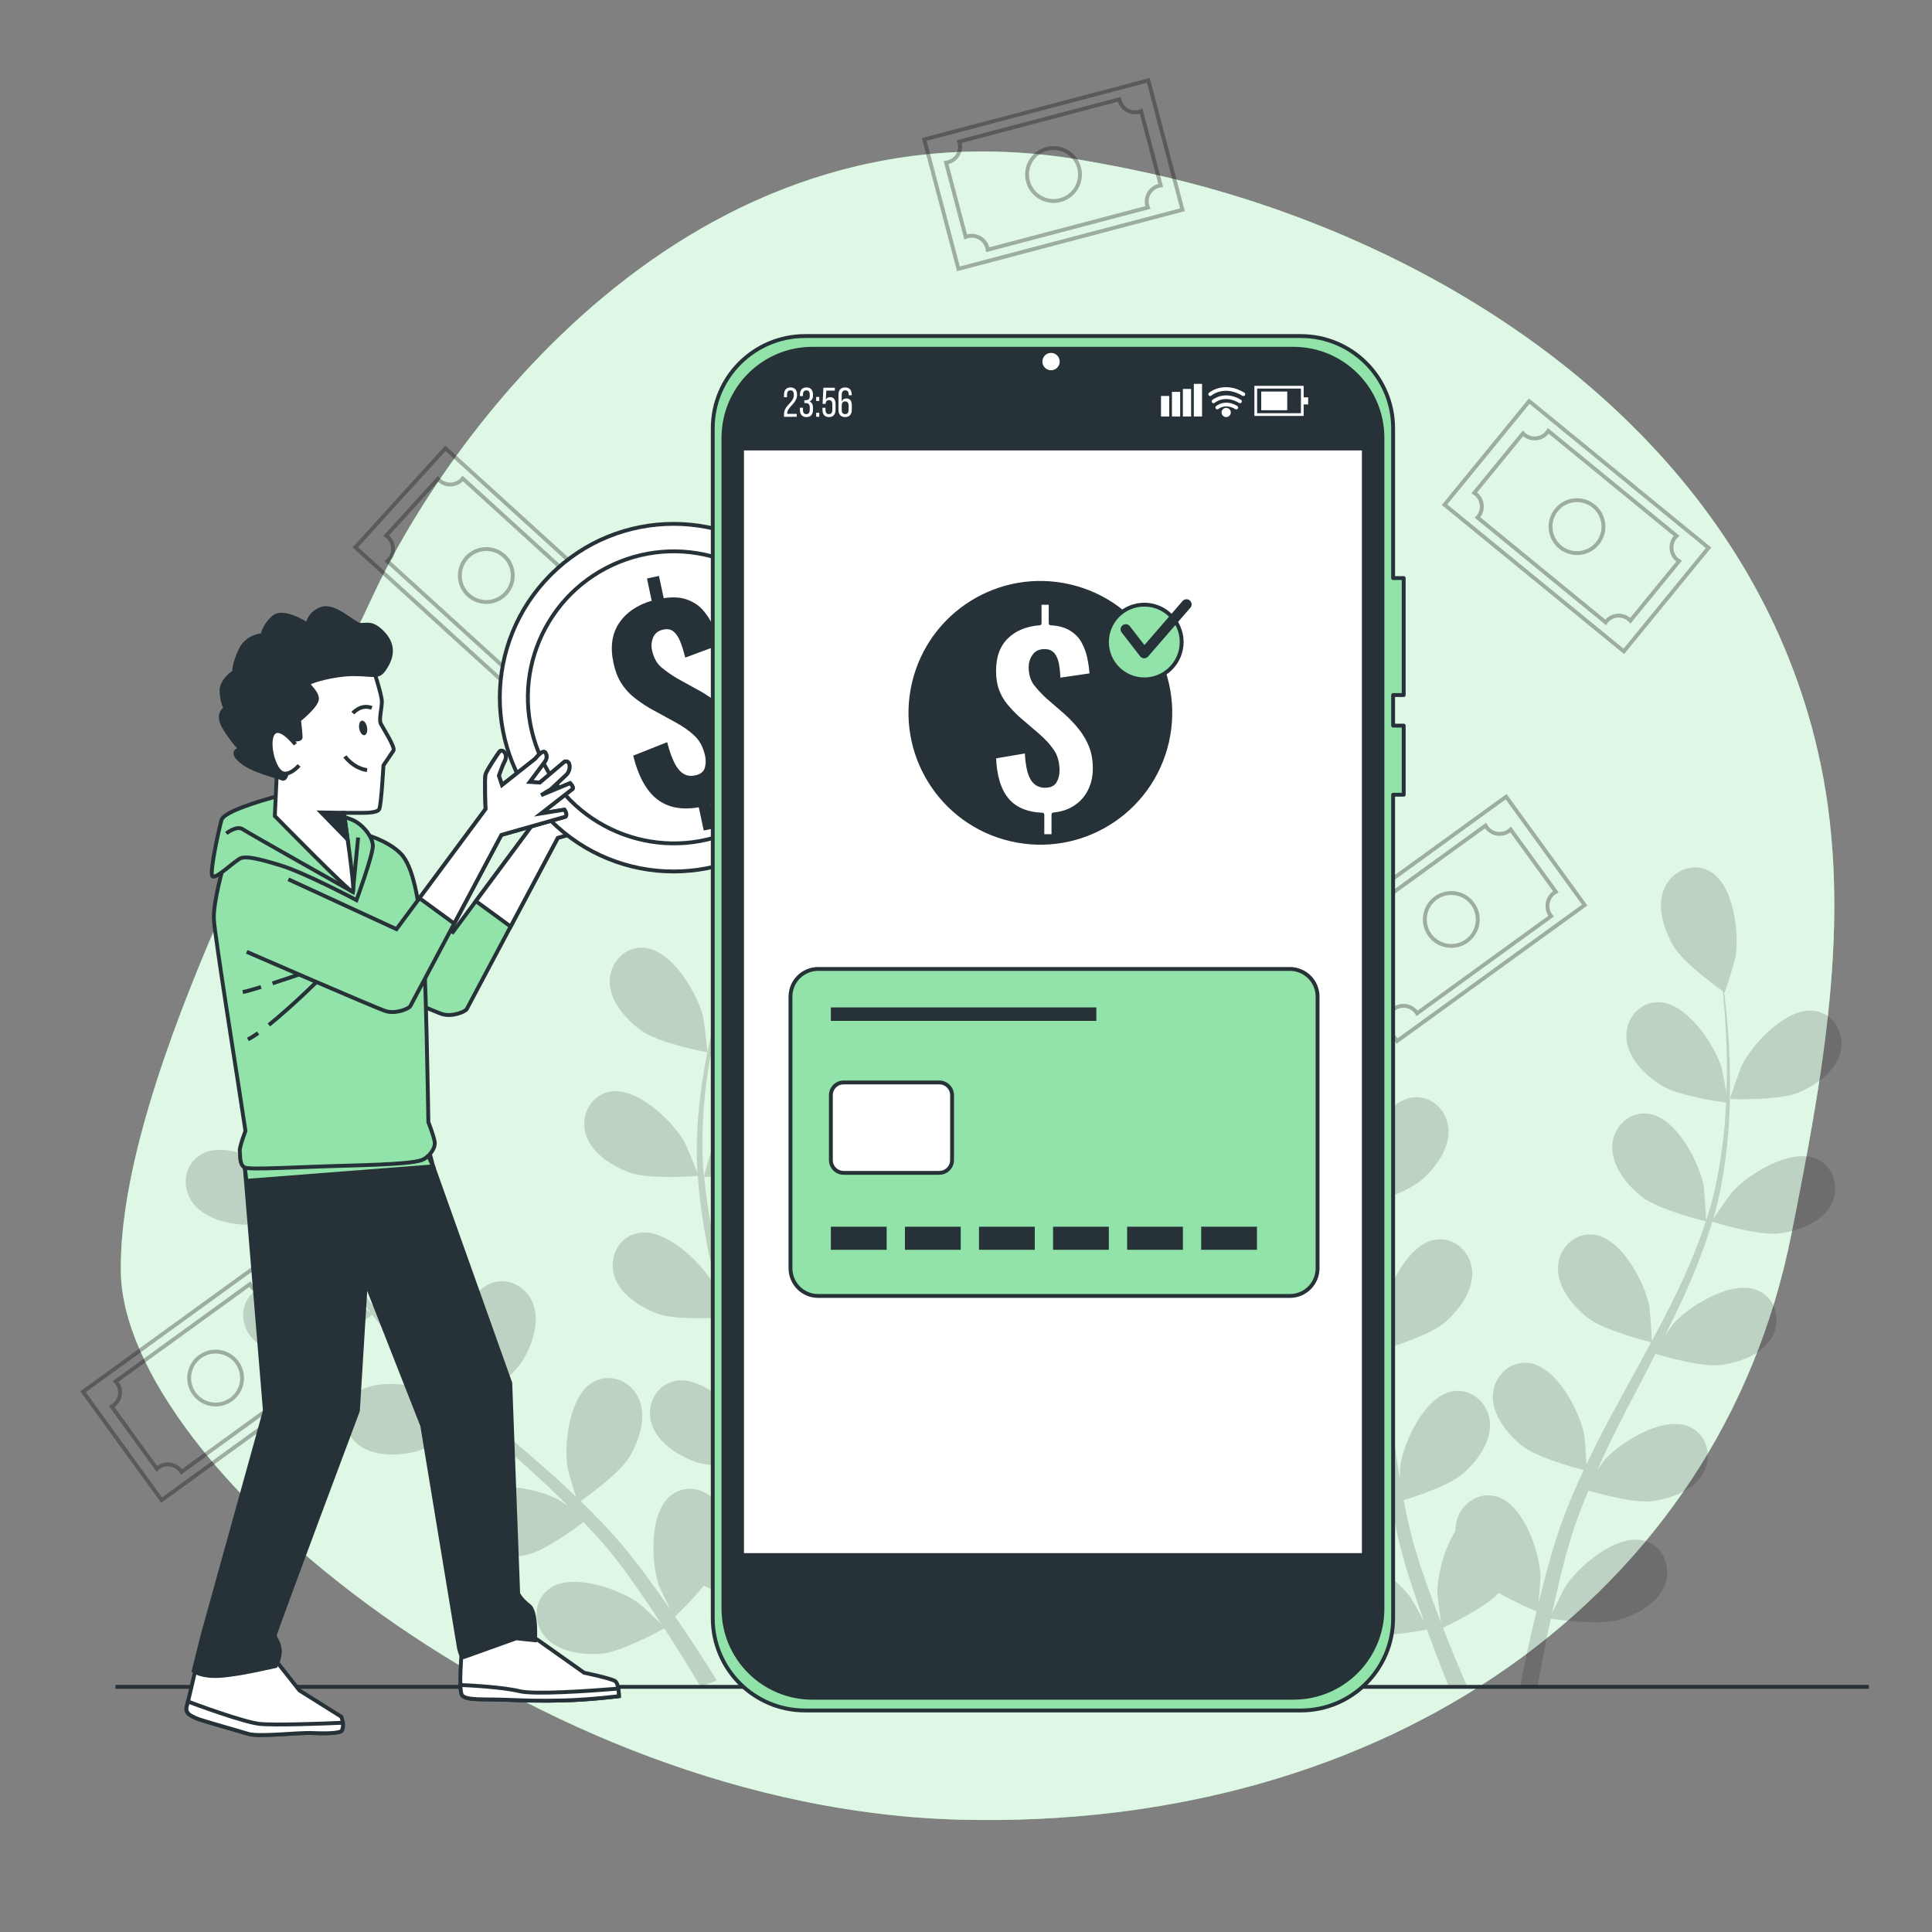 <svg xmlns="http://www.w3.org/2000/svg" xmlns:xlink="http://www.w3.org/1999/xlink" x="0px" y="0px" viewBox="0 0 500 500" style="enable-background:new 0 0 500 500;" xml:space="preserve"><rect x="0" y="0" width="500" height="500" fill="#808080" stroke="none"/><g id="Background_Simple">	<g>		<path style="fill:#92E3A9;" d="M424.816,112.593c-33.148-33.987-78.915-56.691-125.076-67.238   c-6.672-1.524-13.389-2.851-20.138-3.991C177.225,24.071,114.626,115.004,96.466,154.276   c-18.16,39.272-65.89,124.356-65.198,174.853c0.692,50.497,107.22,139.04,217.206,141.806   c109.986,2.767,196.453-57.414,215.131-151.49c7.876-39.669,15.973-81.678,7.524-121.94   C464.129,164.147,447.402,135.751,424.816,112.593z"></path>		<path style="opacity:0.7;fill:#FFFFFF;" d="M424.816,112.593c-33.148-33.987-78.915-56.691-125.076-67.238   c-6.672-1.524-13.389-2.851-20.138-3.991C177.225,24.071,114.626,115.004,96.466,154.276   c-18.16,39.272-65.89,124.356-65.198,174.853c0.692,50.497,107.22,139.04,217.206,141.806   c109.986,2.767,196.453-57.414,215.131-151.49c7.876-39.669,15.973-81.678,7.524-121.94   C464.129,164.147,447.402,135.751,424.816,112.593z"></path>	</g></g><g id="Floor">	<line style="fill:none;stroke:#263238;stroke-miterlimit:10;" x1="29.884" y1="436.557" x2="483.665" y2="436.557"></line></g><g id="Plants">	<g style="opacity:0.15;">		<path d="M63.533,316.956c5.624,0.184,17.235-4.745,17.245-4.749c0.12-0.051-5.573-6.667-5.98-7.043   c-4.712-4.355-16.378-9.997-22.638-6.469c-4.509,2.542-5.26,8.367-2.398,12.425C52.686,315.265,58.743,316.797,63.533,316.956z"></path>		<path d="M81.091,349.285c5.258-1.255,14.507-8.45,15.241-9.026c3.982,5.196,8.489,10.205,13.33,15.023   c2.764,2.758,5.635,5.449,8.546,8.111c-1.51-1.017-2.868-1.915-3.071-2.022c-5.696-2.955-18.438-5.316-23.541-0.26   c-3.68,3.642-2.865,9.457,0.968,12.616c3.912,3.226,10.162,3.105,14.822,1.992c4.73-1.128,12.739-7.105,14.837-8.716   c1.128,1.01,2.242,2.031,3.374,3.035c5.429,4.824,10.867,9.614,16.057,14.476c1.83,1.712,3.569,3.466,5.316,5.214   c-1.343-0.903-2.48-1.651-2.666-1.748c-5.695-2.954-18.436-5.317-23.542-0.26c-3.678,3.643-2.865,9.458,0.968,12.617   c3.915,3.226,10.162,3.104,14.823,1.992c4.514-1.076,11.956-6.527,14.458-8.428c1.735,1.844,3.475,3.689,5.073,5.554   c1.062,1.298,2.176,2.474,3.169,3.838c1.014,1.329,2.015,2.645,3.008,3.949c1.82,2.579,3.714,5.229,5.426,7.791   c1.204,1.772,2.32,3.484,3.448,5.204c-1.802-1.726-5.4-5.03-5.732-5.273c-5.18-3.784-17.417-8.047-23.23-3.824   c-4.187,3.044-4.264,8.915-0.953,12.617c3.38,3.781,9.573,4.608,14.349,4.215c5.258-0.434,15.116-5.876,16.343-6.564   c1.857,2.853,3.636,5.646,5.272,8.309c1.472,2.383,2.839,4.654,4.129,6.834l4.182-1.665c-1.462-2.362-3.021-4.835-4.712-7.443   c-1.873-2.905-3.934-5.972-6.079-9.101c0.657-0.62,4.37-4.174,7.42-7.927c4.89,2.339,15.369,3.183,16.721,3.283   c-0.024,3.405-0.082,6.715-0.186,9.839c-0.066,2.151-0.148,4.215-0.24,6.204l4.43-1.764c0.028-1.418,0.053-2.856,0.067-4.352   c0.04-3.457,0.014-7.152-0.049-10.945c1.36-0.237,12.465-2.242,16.823-5.229c3.951-2.711,8.233-7.262,8.468-12.33   c0.23-4.96-3.538-9.466-8.708-9.181c-7.173,0.393-13.971,11.426-15.599,17.632c-0.097,0.366-0.696,4.455-1.031,7.04   c-0.034-1.549-0.05-3.055-0.105-4.65c-0.085-3.155-0.265-6.301-0.445-9.686c-0.144-1.632-0.29-3.28-0.437-4.945   c-0.112-1.654-0.439-3.387-0.652-5.097c-0.578-3.957-1.357-7.937-2.23-11.929c2.762-0.083,12.567-0.516,16.904-2.607   c4.317-2.081,9.238-5.93,10.237-10.903c0.979-4.869-2.063-9.894-7.215-10.396c-7.152-0.697-15.541,9.179-18.092,15.067   c-0.16,0.366-1.514,4.797-2.212,7.244c-0.544-2.396-1.075-4.789-1.703-7.196c-1.814-6.946-3.867-13.919-5.883-20.887   c-0.619-2.134-1.21-4.267-1.809-6.401c0.984-0.019,12.648-0.281,17.507-2.623c4.317-2.079,9.239-5.93,10.237-10.903   c0.979-4.868-2.063-9.893-7.214-10.395c-7.151-0.698-15.541,9.178-18.092,15.065c-0.192,0.443-2.133,6.821-2.548,8.467   c-1.32-4.7-2.59-9.394-3.655-14.074c-1.479-6.453-2.572-12.868-3.172-19.161c0.458-0.007,12.635-0.228,17.61-2.624   c4.317-2.081,9.239-5.931,10.238-10.904c0.979-4.869-2.062-9.893-7.215-10.396c-7.152-0.697-15.54,9.179-18.092,15.066   c-0.199,0.462-2.284,7.324-2.574,8.596c-0.034-0.374-0.112-0.758-0.142-1.132c-0.555-6.726-0.249-13.311,0.341-19.462   c0.335-3.575,0.856-6.974,1.436-10.269c2.273,0.192,12.666,0.953,17.382-0.71c4.519-1.594,9.834-4.881,11.372-9.713   c1.508-4.732-0.963-10.06-6.029-11.125c-7.032-1.478-16.455,7.416-19.637,12.988c-0.173,0.302-1.59,3.577-2.589,5.977   c0.284-1.484,0.55-3.019,0.852-4.434c1.118-5.318,2.469-10.117,3.7-14.36c0.719-2.406,1.417-4.567,2.093-6.584   c2.327-0.974,11.658-5.022,15.016-8.605c3.275-3.497,6.479-8.862,5.618-13.861c-0.844-4.895-5.493-8.485-10.478-7.095   c-6.922,1.927-11.187,14.164-11.444,20.575c-0.021,0.554,0.627,9.259,0.749,9.209c0,0,0.113-0.047,0.141-0.058   c-0.689,1.926-1.404,4-2.14,6.281c-1.327,4.223-2.786,9.007-4.023,14.32c-1.251,5.308-2.461,11.108-3.184,17.334   c-0.733,6.239-1.184,12.839-0.77,19.7c0.004,0.077,0.02,0.158,0.024,0.236c-0.744-1.97-3.009-7.406-3.23-7.803   c-3.12-5.606-12.443-14.606-19.492-13.206c-5.076,1.01-7.607,6.309-6.152,11.058c1.487,4.85,6.762,8.194,11.265,9.838   c5.076,1.854,16.761,0.954,17.691,0.88c0.453,6.53,1.451,13.194,2.829,19.882c0.785,3.826,1.695,7.653,2.655,11.481   c-0.698-1.682-1.335-3.181-1.447-3.38c-3.121-5.607-12.443-14.605-19.492-13.205c-5.078,1.009-7.607,6.309-6.152,11.057   c1.485,4.851,6.762,8.195,11.263,9.839c4.568,1.667,14.546,1.101,17.183,0.916c0.384,1.464,0.751,2.931,1.14,4.393   c1.867,7.018,3.761,14.013,5.407,20.931c0.582,2.438,1.065,4.859,1.557,7.28c-0.621-1.492-1.158-2.745-1.259-2.927   c-3.121-5.607-12.444-14.606-19.491-13.206c-5.078,1.01-7.609,6.309-6.154,11.059c1.484,4.848,6.763,8.194,11.265,9.837   c4.358,1.592,13.573,1.152,16.709,0.946c0.429,2.496,0.863,4.993,1.167,7.431c0.169,1.669,0.448,3.263,0.526,4.95   c0.111,1.666,0.222,3.318,0.331,4.952c0.094,3.156,0.212,6.411,0.227,9.491c0.027,2.143,0.012,4.186,0.004,6.242   c-0.551-2.433-1.729-7.174-1.872-7.559c-1.485-3.996-5.455-9.873-10.056-13.284c-0.216-0.591-0.481-1.161-0.805-1.703   c-2.546-4.264-8.173-5.944-12.328-2.855c-5.766,4.286-5.349,17.238-3.284,23.312c0.122,0.359,1.877,4.099,3.024,6.441   c-0.885-1.273-1.726-2.521-2.652-3.821c-1.813-2.583-3.698-5.108-5.715-7.834c-1.02-1.281-2.052-2.574-3.094-3.882   c-1.004-1.317-2.233-2.582-3.355-3.891c-2.665-2.98-5.511-5.871-8.441-8.719c2.26-1.593,10.198-7.364,12.662-11.499   c2.454-4.116,4.433-10.043,2.524-14.741c-1.871-4.601-7.178-7.115-11.752-4.691c-6.35,3.363-7.9,16.229-6.78,22.547   c0.07,0.394,1.384,4.836,2.152,7.263c-1.775-1.698-3.539-3.402-5.391-5.062c-5.344-4.794-10.903-9.479-16.429-14.176   c-1.693-1.438-3.362-2.891-5.04-4.339c0.81-0.559,10.395-7.214,13.155-11.846c2.453-4.116,4.434-10.042,2.523-14.742   c-1.87-4.6-7.178-7.114-11.752-4.69c-6.35,3.363-7.9,16.228-6.78,22.546c0.085,0.476,1.984,6.865,2.546,8.466   c-3.692-3.191-7.342-6.405-10.812-9.721c-4.793-4.568-9.244-9.314-13.216-14.231c0.378-0.26,10.412-7.161,13.24-11.905   c2.453-4.117,4.434-10.043,2.523-14.742c-1.869-4.601-7.177-7.113-11.752-4.69c-6.349,3.363-7.899,16.228-6.778,22.546   c0.088,0.496,2.135,7.37,2.595,8.588c-0.236-0.292-0.512-0.569-0.744-0.863c-4.173-5.306-7.55-10.967-10.452-16.423   c-1.692-3.166-3.132-6.288-4.465-9.356c2-1.094,11.089-6.193,14.104-10.181c2.891-3.824,5.51-9.496,4.128-14.375   c-1.354-4.779-6.354-7.86-11.166-5.954c-6.681,2.645-9.634,15.264-9.214,21.665c0.023,0.349,0.646,3.862,1.137,6.415   c-0.58-1.394-1.207-2.822-1.736-4.169c-2-5.051-3.522-9.801-4.835-14.017c-0.728-2.405-1.337-4.593-1.885-6.646   c1.402-2.098,6.952-10.622,7.776-15.462c0.804-4.724,0.515-10.965-2.961-14.659c-3.404-3.617-9.261-4.047-12.653-0.139   c-4.71,5.427-1.516,17.986,1.805,23.476c0.288,0.473,5.632,7.375,5.706,7.268c0,0,0.068-0.102,0.084-0.127   c0.488,1.986,1.036,4.111,1.681,6.419c1.223,4.254,2.645,9.049,4.544,14.164c1.885,5.116,4.076,10.623,6.908,16.213   c2.831,5.607,6.094,11.362,10.225,16.856c0.047,0.062,0.104,0.121,0.151,0.183c-1.708-1.232-6.596-4.516-7.001-4.726   c-5.695-2.955-18.436-5.316-23.542-0.261c-3.677,3.643-2.865,9.459,0.969,12.618C70.185,350.518,76.431,350.397,81.091,349.285z"></path>		<path d="M183.074,272.341c0.129,0.024-0.97-8.636-1.101-9.174c-1.529-6.231-8.147-17.373-15.314-17.883   c-5.163-0.368-9.002,4.076-8.852,9.041c0.151,5.069,4.358,9.689,8.266,12.463C170.66,270.045,183.065,272.338,183.074,272.341z"></path>	</g>	<g style="opacity:0.15;">		<path d="M465.503,282.733c-5.191,2.172-17.796,1.693-17.806,1.693c-0.13-0.005,2.838-8.213,3.085-8.709   c2.855-5.746,11.753-15.168,18.858-14.096c5.118,0.772,7.891,5.95,6.659,10.761C475.039,277.297,469.923,280.882,465.503,282.733z   "></path>		<path d="M321.1,290.388c4.999-0.123,14.442-4.53,16.499-5.517c1.713,2.873,3.409,5.865,4.993,9.087   c2.738,5.54,5.366,11.586,7.239,18.069c0.105,0.36,0.169,0.747,0.27,1.109c-0.723-1.085-5.112-6.758-5.462-7.119   c-4.478-4.595-15.83-10.843-22.267-7.649c-4.637,2.302-5.693,8.079-3.047,12.282c2.701,4.293,8.671,6.141,13.446,6.551   c5.502,0.471,16.962-3.652,17.392-3.808c1.676,6.095,2.936,12.479,3.848,19.037c0.669,4.752,1.15,9.591,1.588,14.453   c-0.973-1.391-5.055-6.662-5.392-7.008c-4.477-4.596-15.83-10.843-22.266-7.648c-4.637,2.301-5.693,8.078-3.047,12.281   c2.701,4.293,8.671,6.143,13.445,6.551c5.373,0.461,16.369-3.441,17.295-3.773c0.198,2.207,0.405,4.411,0.585,6.626   c0.593,7.229,1.154,14.477,1.928,21.613c0.268,2.473,0.623,4.898,0.966,7.331c-1.522-2.039-4.363-5.699-4.643-5.984   c-4.477-4.596-15.83-10.843-22.267-7.649c-4.637,2.302-5.693,8.08-3.047,12.282c2.702,4.293,8.67,6.141,13.445,6.551   c4.797,0.412,14.115-2.67,16.726-3.574c0.604,4.042,1.29,8.038,2.157,11.942c0.409,1.674,0.719,3.41,1.203,4.996   c0.455,1.608,0.904,3.201,1.35,4.777c1.035,3.228,1.985,6.232,3.027,9.211c0.516,1.51,1.036,2.923,1.555,4.383   c-1.232-2.297-3.246-5.906-3.467-6.214c-3.728-5.221-14.005-13.116-20.849-10.933c-4.933,1.572-6.853,7.123-4.875,11.678   c2.021,4.653,7.642,7.384,12.299,8.513c5.135,1.242,16.227-0.832,17.583-1.094c1.289,3.567,2.579,7.031,3.845,10.247   c0.545,1.393,1.079,2.728,1.61,4.044l4.768,0.074c-0.793-1.826-1.603-3.727-2.43-5.713c-1.208-2.883-2.439-5.956-3.672-9.13   c1.229-0.574,10.723-5.089,14.461-9.014c4.185,2.424,8.919,4.425,9.754,4.771c-0.893,3.688-1.728,7.287-2.446,10.668   c-0.654,3.039-1.231,5.905-1.758,8.632l1.753,0.027h2.755c0.429-2.483,0.896-5.077,1.422-7.813   c0.583-3.071,1.252-6.314,1.973-9.64c1.392,0.207,12.539,1.788,17.609,0.324c4.603-1.33,10.098-4.305,11.912-9.041   c1.779-4.638-0.381-10.098-5.377-11.454c-6.935-1.881-16.856,6.455-20.353,11.833c-0.225,0.345-2.413,4.713-3.483,6.966   c0.443-2.009,0.876-4.005,1.372-6.09c0.689-3.002,1.517-6.154,2.301-9.211c0.465-1.572,0.933-3.158,1.408-4.76   c0.443-1.628,1.066-3.122,1.597-4.714c0.83-2.311,1.801-4.654,2.766-6.995c3.015,0.887,11.908,3.336,16.51,2.737   c4.753-0.617,10.634-2.725,13.147-7.132c2.459-4.315,1.152-10.04-3.581-12.136c-6.569-2.911-17.638,3.828-21.911,8.614   c-0.139,0.157-0.937,1.26-1.871,2.582c1.012-2.256,2.013-4.513,3.115-6.764c3.123-6.39,6.502-12.8,9.861-19.239   c0.701-1.341,1.38-2.691,2.075-4.036c2.534,0.759,12.144,3.498,16.967,2.871c4.751-0.617,10.636-2.726,13.146-7.132   c2.459-4.315,1.153-10.04-3.582-12.136c-6.568-2.911-17.637,3.826-21.91,8.613c-0.152,0.171-1.102,1.494-2.152,2.982   c1.775-3.523,3.501-7.059,5.104-10.62c2.811-6.224,5.243-12.508,7.117-18.781c0.891,0.278,12.094,3.715,17.454,3.018   c4.751-0.618,10.632-2.725,13.145-7.132c2.46-4.315,1.152-10.04-3.581-12.138c-6.57-2.909-17.638,3.828-21.91,8.615   c-0.303,0.34-3.705,5.147-4.863,6.906c0.022-0.074,0.054-0.15,0.076-0.224c1.908-6.603,2.911-13.143,3.564-19.39   c0.659-6.232,0.749-12.158,0.692-17.61c-0.043-5.456-0.419-10.443-0.788-14.854c-0.218-2.387-0.461-4.568-0.712-6.597   c0.023,0.017,0.124,0.088,0.124,0.088c0.108,0.074,2.648-8.277,2.749-8.822c1.152-6.312-0.328-19.186-6.66-22.583   c-4.56-2.447-9.882,0.037-11.777,4.629c-1.935,4.688,0.014,10.624,2.445,14.754c2.491,4.231,10.709,10.225,12.766,11.687   c0.217,2.113,0.426,4.375,0.601,6.882c0.272,4.408,0.538,9.388,0.465,14.821c-0.016,1.447-0.093,3.004-0.14,4.513   c-0.448-2.56-1.115-6.066-1.218-6.4c-1.884-6.133-9.131-16.876-16.316-16.973c-5.175-0.071-8.753,4.587-8.319,9.535   c0.443,5.052,4.908,9.422,8.97,11.968c4.236,2.655,14.544,4.19,16.803,4.501c-0.155,3.342-0.391,6.772-0.847,10.332   c-0.772,6.132-1.916,12.624-3.93,19.066c-0.112,0.357-0.272,0.715-0.388,1.072c-0.003-1.302-0.534-8.455-0.628-8.95   c-1.199-6.303-7.221-17.777-14.352-18.662c-5.138-0.639-9.206,3.597-9.317,8.562c-0.115,5.071,3.843,9.906,7.6,12.881   c4.329,3.428,16.161,6.311,16.608,6.419c-1.964,6.008-4.436,12.027-7.292,18c-2.065,4.333-4.333,8.635-6.65,12.93   c-0.044-1.696-0.541-8.343-0.63-8.819c-1.2-6.303-7.223-17.776-14.353-18.662c-5.137-0.639-9.204,3.597-9.316,8.562   c-0.114,5.071,3.844,9.906,7.6,12.881c4.227,3.348,15.551,6.16,16.508,6.395c-1.053,1.95-2.097,3.902-3.168,5.848   c-3.495,6.355-7.024,12.71-10.315,19.091c-1.141,2.21-2.183,4.43-3.238,6.648c-0.145-2.541-0.497-7.16-0.571-7.554   c-1.199-6.303-7.223-17.777-14.353-18.663c-5.137-0.639-9.204,3.598-9.316,8.563c-0.114,5.07,3.844,9.906,7.601,12.881   c3.773,2.99,13.245,5.56,15.923,6.246c-1.727,3.704-3.358,7.418-4.79,11.151c-0.583,1.622-1.282,3.241-1.753,4.83   c-0.509,1.593-1.013,3.168-1.511,4.728c-0.916,3.265-1.78,6.295-2.556,9.354c-0.403,1.544-0.746,3.009-1.12,4.514   c0.239-2.597,0.55-6.717,0.536-7.095c-0.229-6.411-4.444-18.665-11.358-20.621c-4.982-1.409-9.644,2.161-10.508,7.052   c-0.11,0.622-0.156,1.249-0.147,1.878c-3.088,4.824-4.708,11.729-4.675,15.991c0.003,0.41,0.588,5.26,0.938,7.73   c-0.738-1.919-1.479-3.823-2.215-5.835c-1.081-2.884-2.128-5.969-3.162-8.952c-0.479-1.566-0.962-3.149-1.451-4.746   c-0.527-1.604-0.833-3.193-1.269-4.813c-0.583-2.386-1.065-4.875-1.551-7.361c3.004-0.923,11.774-3.787,15.28-6.825   c3.623-3.136,7.368-8.14,7.031-13.199c-0.329-4.957-4.578-9.01-9.684-8.149c-7.084,1.197-12.598,12.923-13.521,19.273   c-0.029,0.206-0.086,1.567-0.136,3.183c-0.401-2.438-0.811-4.873-1.133-7.358c-0.921-7.052-1.638-14.263-2.388-21.486   c-0.156-1.505-0.334-3.007-0.496-4.512c2.531-0.764,12.058-3.783,15.735-6.965c3.622-3.137,7.366-8.139,7.029-13.201   c-0.328-4.955-4.577-9.01-9.681-8.147c-7.086,1.198-12.6,12.922-13.523,19.272c-0.034,0.226-0.096,1.853-0.151,3.674   c-0.463-3.919-0.974-7.82-1.601-11.674c-1.09-6.741-2.527-13.324-4.425-19.589c0.895-0.262,12.136-3.575,16.221-7.113   c3.624-3.138,7.366-8.14,7.031-13.201c-0.33-4.956-4.579-9.009-9.682-8.148c-7.086,1.197-12.6,12.924-13.523,19.273   c-0.066,0.45-0.25,6.336-0.245,8.442c-0.024-0.075-0.038-0.155-0.061-0.229c-2.053-6.56-4.821-12.568-7.724-18.139   c-2.889-5.561-6.082-10.553-9.139-15.069c-3.045-4.526-6.11-8.478-8.852-11.954c-1.5-1.871-2.904-3.554-4.234-5.11   c0.03,0.001,0.152,0.004,0.152,0.004c0.132,0.003-2.358-8.363-2.574-8.874c-2.519-5.901-10.857-15.821-18.012-15.162   c-5.154,0.474-8.222,5.482-7.271,10.357c0.973,4.979,5.875,8.854,10.18,10.958c4.412,2.155,14.574,2.62,17.095,2.703   c1.349,1.644,2.769,3.417,4.297,5.409c2.659,3.527,5.629,7.533,8.564,12.106c0.785,1.215,1.58,2.556,2.373,3.841   c-1.787-1.888-4.276-4.445-4.545-4.666c-4.955-4.076-16.925-9.039-22.972-5.157c-4.355,2.797-4.771,8.655-1.679,12.542   C310.173,289.323,316.31,290.505,321.1,290.388z"></path>		<path d="M337.91,283.538c-0.112,0.068-2.164-8.417-2.233-8.966c-0.786-6.367,1.437-19.134,7.955-22.16   c4.695-2.18,9.863,0.609,11.488,5.303c1.661,4.791-0.628,10.605-3.294,14.588C348.697,276.978,337.918,283.532,337.91,283.538z"></path>	</g></g><g id="Banknotes">	<g style="opacity:0.3;">					<rect x="108.538" y="118.967" transform="matrix(-0.673 0.74 -0.74 -0.673 320.721 156.115)" style="fill:none;stroke:#000000;stroke-miterlimit:10;" width="34.632" height="59.96"></rect>		<path style="fill:none;stroke:#000000;stroke-miterlimit:10;" d="M132.294,173.678c1.553-1.707,4.196-1.831,5.902-0.278   c0.13,0.118,0.247,0.244,0.359,0.374l13.383-14.707c-0.14-0.099-0.276-0.204-0.406-0.322c-1.707-1.553-1.831-4.196-0.278-5.902   c0.059-0.064,0.122-0.122,0.184-0.182l-31.686-28.835c-0.054,0.067-0.105,0.135-0.164,0.2c-1.553,1.707-4.196,1.831-5.902,0.278   c-0.13-0.118-0.247-0.244-0.358-0.374l-13.384,14.707c0.14,0.099,0.276,0.204,0.406,0.322c1.707,1.553,1.831,4.196,0.278,5.902   c-0.118,0.13-0.244,0.247-0.374,0.359l31.719,28.865C132.071,173.944,132.176,173.808,132.294,173.678z M120.789,144.338   c2.546-2.798,6.877-3.002,9.675-0.456c2.798,2.546,3.002,6.877,0.456,9.675c-2.546,2.798-6.878,3.002-9.675,0.456   C118.447,151.467,118.243,147.135,120.789,144.338z"></path>	</g>	<g style="opacity:0.3;">					<rect x="255.336" y="15.188" transform="matrix(0.255 0.967 -0.967 0.255 246.763 -229.985)" style="fill:none;stroke:#000000;stroke-miterlimit:10;" width="34.632" height="59.96"></rect>		<path style="fill:none;stroke:#000000;stroke-miterlimit:10;" d="M296.913,53.2c-0.589-2.231,0.743-4.517,2.974-5.106   c0.17-0.045,0.339-0.075,0.509-0.098l-5.073-19.227c-0.159,0.064-0.321,0.121-0.491,0.166c-2.231,0.589-4.517-0.743-5.106-2.974   c-0.022-0.084-0.036-0.169-0.053-0.253l-41.424,10.931c0.027,0.082,0.056,0.162,0.079,0.247c0.589,2.231-0.743,4.517-2.974,5.106   c-0.17,0.045-0.339,0.075-0.509,0.098l5.073,19.227c0.159-0.064,0.321-0.121,0.491-0.166c2.231-0.589,4.517,0.743,5.106,2.974   c0.045,0.17,0.075,0.339,0.098,0.509l41.467-10.942C297.015,53.532,296.957,53.37,296.913,53.2z M266.03,46.915   c-0.965-3.657,1.217-7.405,4.875-8.37c3.657-0.965,7.405,1.217,8.37,4.875c0.965,3.657-1.217,7.404-4.875,8.37   C270.742,52.755,266.995,50.573,266.03,46.915z"></path>	</g>	<g style="opacity:0.3;">					<rect x="358.277" y="207.976" transform="matrix(-0.587 -0.81 0.81 -0.587 403.397 681.713)" style="fill:none;stroke:#000000;stroke-miterlimit:10;" width="34.632" height="59.96"></rect>		<path style="fill:none;stroke:#000000;stroke-miterlimit:10;" d="M350.069,239.223c1.355,1.868,0.938,4.481-0.93,5.835   c-0.142,0.103-0.289,0.192-0.439,0.275l11.672,16.099c0.125-0.117,0.256-0.229,0.398-0.332c1.868-1.354,4.481-0.938,5.835,0.93   c0.051,0.071,0.095,0.144,0.141,0.217l34.686-25.146c-0.055-0.066-0.111-0.131-0.162-0.202c-1.354-1.868-0.938-4.481,0.93-5.835   c0.142-0.103,0.289-0.192,0.439-0.275l-11.672-16.099c-0.125,0.117-0.256,0.229-0.398,0.332c-1.868,1.354-4.481,0.938-5.835-0.93   c-0.103-0.142-0.192-0.29-0.275-0.439l-34.722,25.173C349.854,238.95,349.966,239.081,350.069,239.223z M381.138,233.936   c2.22,3.062,1.537,7.345-1.525,9.565s-7.345,1.537-9.565-1.525c-2.22-3.063-1.537-7.345,1.525-9.565   C374.636,230.191,378.918,230.874,381.138,233.936z"></path>	</g>	<g style="opacity:0.3;">					<rect x="390.809" y="106.315" transform="matrix(0.633 -0.774 0.774 0.633 44.168 365.811)" style="fill:none;stroke:#000000;stroke-miterlimit:10;" width="34.632" height="59.96"></rect>		<path style="fill:none;stroke:#000000;stroke-miterlimit:10;" d="M400.397,111.936c-1.462,1.786-4.094,2.049-5.88,0.587   c-0.136-0.111-0.26-0.231-0.378-0.355l-12.594,15.388c0.145,0.091,0.287,0.189,0.422,0.3c1.786,1.462,2.049,4.094,0.587,5.88   c-0.055,0.067-0.115,0.128-0.174,0.192l33.155,27.134c0.05-0.07,0.098-0.141,0.153-0.208c1.462-1.786,4.094-2.049,5.88-0.587   c0.136,0.111,0.26,0.231,0.378,0.355l12.594-15.389c-0.145-0.091-0.287-0.189-0.422-0.3c-1.786-1.461-2.049-4.094-0.587-5.88   c0.111-0.136,0.231-0.26,0.355-0.378l-33.189-27.162C400.606,111.658,400.508,111.8,400.397,111.936z M413.425,140.633   c-2.396,2.927-6.711,3.358-9.638,0.962c-2.927-2.396-3.358-6.711-0.962-9.638c2.396-2.927,6.711-3.358,9.638-0.962   C415.39,133.39,415.821,137.705,413.425,140.633z"></path>	</g>	<g style="opacity:0.3;">					<rect x="38.485" y="326.661" transform="matrix(-0.587 -0.81 0.81 -0.587 -200.19 611.151)" style="fill:none;stroke:#000000;stroke-miterlimit:10;" width="34.632" height="59.96"></rect>		<path style="fill:none;stroke:#000000;stroke-miterlimit:10;" d="M30.277,357.908c1.354,1.868,0.938,4.481-0.93,5.835   c-0.142,0.103-0.289,0.192-0.439,0.275l11.672,16.099c0.125-0.117,0.256-0.229,0.398-0.332c1.868-1.354,4.481-0.938,5.835,0.93   c0.051,0.071,0.095,0.144,0.141,0.217l34.686-25.146c-0.055-0.067-0.111-0.131-0.162-0.202c-1.354-1.868-0.938-4.481,0.93-5.835   c0.142-0.103,0.289-0.192,0.439-0.275l-11.671-16.099c-0.125,0.117-0.256,0.229-0.398,0.332c-1.868,1.355-4.481,0.938-5.835-0.93   c-0.103-0.142-0.192-0.289-0.275-0.439L29.945,357.51C30.062,357.635,30.174,357.766,30.277,357.908z M61.346,352.621   c2.22,3.062,1.537,7.345-1.525,9.565c-3.062,2.22-7.345,1.537-9.565-1.525c-2.22-3.062-1.537-7.345,1.525-9.565   C54.844,348.876,59.126,349.559,61.346,352.621z"></path>	</g></g><g id="Character_1_">	<g>		<g>			<path style="fill:#92E3A9;stroke:#263238;stroke-miterlimit:10;" d="M89.22,228.333l27.982,12.893l23.068-31.077    c0,0-0.326-7.835,0-8.977c0.326-1.143,3.101-5.223,3.591-5.876c0.49-0.653,1.469,0,1.632,0.979    c0.163,0.979-0.49,1.796-0.816,2.612c-0.326,0.816-0.979,2.612-0.979,2.612l0.816,2.448l8.651-6.855c0,0,1.959-2.612,2.611-1.469    l0,0c0.397,0.694,0.345,1.557-0.132,2.199l-3.948,5.31l2.612,0.163l6.366-5.386c0,0,1.143-0.49,1.306,0.979l0,0    c0.103,0.924-0.237,1.843-0.917,2.477l-3.903,3.643l-2.524,1.551l7.508-3.101c0,0,0.979,0.979,0.653,1.469l-8.161,6.366    l6.039-0.979c0,0,0.816,1.143,0.327,1.796l-16.649,4.733c0,0-23.231,43.646-23.558,44.299s-3.754,2.122-6.366,1.306    c-2.612-0.816-35.98-15.342-35.98-15.342"></path>			<path style="fill:#FFFFFF;stroke:#263238;stroke-miterlimit:10;" d="M132.143,239.78c6.029-11.332,12.207-22.939,12.207-22.939    l16.649-4.733c0.49-0.653-0.326-1.796-0.326-1.796l-6.039,0.979l8.161-6.366c0.326-0.49-0.653-1.469-0.653-1.469l-7.508,3.101    l2.524-1.551l3.903-3.643c0.68-0.635,1.02-1.553,0.917-2.478c-0.163-1.469-1.306-0.979-1.306-0.979l-6.366,5.386l-2.612-0.163    l3.948-5.31c0.477-0.641,0.529-1.505,0.132-2.199h0c-0.653-1.143-2.611,1.469-2.611,1.469l-8.651,6.855l-0.816-2.448    c0,0,0.653-1.795,0.979-2.612c0.327-0.816,0.979-1.632,0.816-2.611c-0.163-0.979-1.143-1.632-1.632-0.979    c-0.49,0.653-3.264,4.733-3.591,5.876c-0.327,1.143,0,8.977,0,8.977l-17.118,23.061L132.143,239.78z"></path>			<path style="fill:none;stroke:#263238;stroke-miterlimit:10;" d="M144.513,203.946c0,0,1.629,1.372,2.141,2.652    c0.512,1.28-1.792,4.353-2.817,4.865"></path>		</g>		<g>			<g>									<ellipse transform="matrix(0.707 -0.707 0.707 0.707 -76.603 176.179)" style="fill:#FFFFFF;stroke:#263238;stroke-miterlimit:10;" cx="174.365" cy="180.558" rx="44.988" ry="44.988"></ellipse>			</g>			<g>									<ellipse transform="matrix(0.908 -0.419 0.419 0.908 -59.577 89.589)" style="fill:#FFFFFF;stroke:#263238;stroke-miterlimit:10;" cx="174.365" cy="180.558" rx="37.783" ry="37.783"></ellipse>			</g>			<g>				<path style="fill:#263238;" d="M182.125,214.94l-1.28-6.016c-4.478,0.772-8.101,0.057-10.871-2.15     c-2.768-2.205-4.802-5.942-6.102-11.21l8.79-3.492c0.545,2.139,1.155,3.89,1.828,5.257c0.673,1.367,1.453,2.327,2.338,2.883     c0.883,0.556,1.908,0.71,3.073,0.462c1.335-0.284,2.161-0.91,2.473-1.878c0.313-0.968,0.351-2.012,0.112-3.134     c-0.468-2.199-1.368-3.934-2.698-5.206c-1.33-1.272-3.039-2.474-5.127-3.608l-6.503-3.552c-1.499-0.898-2.872-1.845-4.119-2.842     c-1.249-0.995-2.329-2.209-3.242-3.637c-0.913-1.428-1.593-3.198-2.043-5.312c-0.862-4.053-0.382-7.458,1.444-10.212     c1.826-2.755,4.646-4.695,8.463-5.823l-1.225-5.757l3.105-0.661l1.225,5.757c2.357-0.366,4.377-0.243,6.061,0.367     c1.685,0.611,3.066,1.535,4.14,2.77c1.074,1.237,1.959,2.649,2.657,4.234c0.699,1.587,1.256,3.147,1.672,4.681l-8.96,3.326     c-0.382-1.586-0.813-2.971-1.289-4.154c-0.477-1.183-1.07-2.059-1.776-2.631c-0.707-0.57-1.638-0.71-2.793-0.42     c-1.199,0.301-2.014,0.969-2.447,2.008c-0.432,1.038-0.53,2.119-0.292,3.24c0.422,1.984,1.236,3.479,2.441,4.484     c1.206,1.006,2.531,1.941,3.977,2.805l6.359,3.515c1.698,0.991,3.313,2.113,4.841,3.365c1.527,1.253,2.853,2.717,3.977,4.394     c1.122,1.678,1.936,3.701,2.441,6.073c0.486,2.286,0.465,4.465-0.063,6.537c-0.529,2.073-1.541,3.877-3.04,5.413     c-1.499,1.536-3.412,2.663-5.738,3.384l1.293,6.08L182.125,214.94z"></path>			</g>		</g>		<g>			<g>				<path style="fill:#FFFFFF;stroke:#263238;stroke-miterlimit:10;" d="M139.313,424.506l11.872,8.408c0,0,7.156,1.468,8.073,2.202     c0.917,0.734,0.917,3.853,0.917,3.853s-7.339,0.917-14.128,1.101c-6.789,0.184-10.275,0-15.596-0.183     c-5.321-0.183-9.724,0.183-10.825-1.101c-1.101-1.284-0.03-12.487-0.03-12.487S132.028,419.585,139.313,424.506z"></path>				<path style="fill:#FFFFFF;stroke:#263238;stroke-miterlimit:10;" d="M146.047,440.069c6.789-0.184,14.128-1.101,14.128-1.101     s-0.001-0.971-0.16-1.957c-7.598,0.62-21.697,1.597-25.527,0.673c-4.355-1.051-12.519-1.488-15.339-1.612     c0.047,1.336,0.186,2.373,0.477,2.712c1.101,1.284,5.504,0.917,10.825,1.101C135.772,440.069,139.258,440.253,146.047,440.069z"></path>			</g>			<g>				<path style="fill:#FFFFFF;stroke:#263238;stroke-miterlimit:10;" d="M71.277,429.611l6.238,7.89l10.825,6.789     c0.734,2.202,0.367,2.752,0.183,3.486c-0.183,0.734-3.486,0.917-7.523,0.734c-4.036-0.184-13.944,1.101-16.88,0.183     c-2.936-0.917-12.293-3.486-13.394-4.036c-1.101-0.55-2.936-1.101-2.385-3.119c0.55-2.018,2.169-9.093,2.169-9.093     S59.535,425.942,71.277,429.611z"></path>				<path style="fill:#FFFFFF;stroke:#263238;stroke-miterlimit:10;" d="M81.002,448.509c4.037,0.184,7.339,0,7.523-0.734     c0.129-0.517,0.341-0.954,0.204-1.928c-5.008,0.217-17.994,0.718-21.672,0.277c-4.195-0.503-16.365-4.995-18.414-5.759     c-0.117,0.47-0.221,0.878-0.301,1.172c-0.55,2.018,1.284,2.569,2.385,3.119c1.101,0.55,10.458,3.119,13.394,4.036     C67.057,449.61,76.965,448.326,81.002,448.509z"></path>			</g>			<path style="fill:#263238;stroke:#263238;stroke-miterlimit:10;" d="M63.362,302.158l5.194,62.942l-16.132,58.126l-2.305,9.218    c0,0,1.792,1.536,6.658,1.28c4.865-0.256,14.596-2.561,14.596-2.561s1.28-2.305,1.024-4.353c-0.256-2.048-1.28-2.817-1.28-3.585    S92.626,365.1,92.626,365.1l2.049-33.288l14.595,37.129l9.474,57.358c0,0,0.512,2.817,1.28,2.561    c0.768-0.256,13.571-4.865,13.571-4.865l4.865,0.512c0,0,0.512-7.426-1.536-8.962c-2.049-1.536-2.817-3.073-2.817-3.073    l-2.048-54.541l-19.973-56.077l-1.792-6.914L64.203,297.5L63.362,302.158z"></path>			<polygon style="fill:#92E3A9;stroke:#263238;stroke-miterlimit:10;" points="63.362,302.158 63.775,305.592 112.086,301.853     110.01,297.344    "></polygon>			<path style="fill:#92E3A9;stroke:#263238;stroke-miterlimit:10;" d="M57.976,223.647c0,0-2.938,9.957-2.612,14.527    c0.326,4.57,6.039,40.643,6.039,40.643l2.122,13.874c0,0-1.632,4.244-1.469,5.223c0.163,0.979-0.163,3.591,1.306,4.244    c1.469,0.653,13.874-0.163,26.605-0.49c12.731-0.327,17.628-0.816,19.26-1.469c1.632-0.653,3.591-2.938,3.264-4.733    c-0.326-1.796-1.632-5.06-1.632-5.06s-0.653-43.581-1.632-50.273c-0.979-6.692-2.122-15.833-5.55-19.26s-9.14-4.897-9.14-4.897    l-4.57,8.488c0,0-15.67-6.366-21.382-7.019C62.872,216.792,57.976,223.647,57.976,223.647z"></path>			<path style="fill:none;stroke:#263238;stroke-miterlimit:10;" d="M67.554,255.436c-2.119,0.658-3.875,1.158-4.726,1.3"></path>			<path style="fill:none;stroke:#263238;stroke-miterlimit:10;" d="M82.021,250.604c0,0-6.085,2.13-11.499,3.887"></path>			<path style="fill:none;stroke:#263238;stroke-miterlimit:10;" d="M66.801,267.361c-0.98,0.691-1.875,1.254-2.64,1.636"></path>			<path style="fill:none;stroke:#263238;stroke-miterlimit:10;" d="M83.621,252.47c0,0-7.72,7.72-14.035,12.78"></path>			<g>				<path style="fill:#92E3A9;stroke:#263238;stroke-miterlimit:10;" d="M92.253,232.951c0,0-13.221-7.019-19.587-8.977     c-6.366-1.959-8.651-2.285-10.12-1.959c-1.469,0.326-7.182,6.202-7.671,4.57c-0.49-1.632,1.795-12.078,2.448-14.364     c0.653-2.285,10.609-5.06,13.384-5.876s16.649,4.57,19.75,5.55c3.101,0.979,6.039,4.57,6.039,7.019     C96.496,221.362,92.253,232.951,92.253,232.951z"></path>				<path style="fill:none;stroke:#263238;stroke-miterlimit:10;" d="M58.563,215.683c0,0,2.666-2.133,4.265-1.066     c1.599,1.066,28.489,16.216,28.489,16.216l1.367-14.084"></path>			</g>			<g>				<g>					<path style="fill:#FFFFFF;stroke:#263238;stroke-miterlimit:10;" d="M96.504,172.831c0,0,2.32,6.96,2.32,8.734      c0,1.774-0.819,4.64-0.273,5.732c0.546,1.092,3.821,6.141,3.275,6.96c-0.546,0.819-2.593,3.821-2.593,3.821      s-0.546,10.236-1.092,11.327c-0.546,1.092-4.094,0.955-5.732,0.955c-1.638,0-3.412,0-3.412,0s3.003,20.198,2.32,20.471      c-0.682,0.273-20.198-19.652-20.198-19.652l0.682-14.603c0,0-6.824-10.099-5.732-14.603c1.092-4.504,11.737-8.052,17.469-9.553      C89.27,170.92,96.504,172.831,96.504,172.831z"></path>					<path style="fill:#263238;" d="M94.985,188.202c0.193,1.037-0.101,1.962-0.657,2.066c-0.556,0.104-1.163-0.654-1.356-1.691      s0.101-1.962,0.657-2.066C94.185,186.407,94.792,187.164,94.985,188.202z"></path>					<path style="fill:none;stroke:#263238;stroke-miterlimit:10;" d="M91.317,184.568c0,0,2.047-2.456,4.913-1.365"></path>					<path style="fill:none;stroke:#263238;stroke-miterlimit:10;" d="M89.27,195.759c0,0,2.047,3.002,5.732,3.548"></path>				</g>				<path style="fill:#263238;stroke:#263238;stroke-miterlimit:10;" d="M74.258,191.255c0,0,3.548,0.546,3.548-0.409     c0-0.955-0.409-4.504-0.409-4.504s4.777-3.821,4.64-5.596c-0.137-1.774-2.32-3.275-2.184-3.821s6.551-2.456,11.737-2.456     c5.186,0,6.278,1.092,7.915-1.365c1.638-2.457,2.866-5.732-0.273-9.144c-3.139-3.412-4.64-1.911-6.278-2.32     c-1.638-0.409-6.414-5.186-9.69-4.094c-3.275,1.092-3.685,4.094-3.685,4.094s-6.141-4.094-8.734-1.911     c-2.593,2.184-2.866,4.64-2.866,4.64s-3.958,0.137-5.732,3.821s-1.638,5.732-1.638,5.732s-3.412,2.047-3.275,5.049     c0.137,3.003,1.092,4.367,1.092,4.367s-2.866,1.228,0,5.596c2.866,4.367,3.958,4.913,3.958,4.913s-3.275,0.41,0,3.139     c3.275,2.73,9.28,3.821,10.645,4.504c1.365,0.682,1.638-3.821,1.638-6.551C74.668,192.21,74.258,191.255,74.258,191.255z"></path>				<path style="fill:#FFFFFF;stroke:#263238;stroke-miterlimit:10;" d="M76.442,192.62c0,0-3.548-4.64-5.459-3.139     c-1.911,1.501-0.682,8.052,1.365,10.099c2.047,2.047,5.05-1.501,5.05-1.501"></path>				<polygon style="fill:#263238;stroke:#263238;stroke-miterlimit:10;" points="88.997,210.361 83.112,210.263 89.967,217.281          "></polygon>			</g>			<g>				<path style="fill:#92E3A9;stroke:#263238;stroke-miterlimit:10;" d="M74.624,227.564l27.982,12.893l23.068-31.077     c0,0-0.326-7.835,0-8.977c0.326-1.143,3.101-5.223,3.591-5.876c0.49-0.653,1.469,0,1.632,0.979     c0.163,0.979-0.49,1.795-0.816,2.612c-0.327,0.816-0.979,2.611-0.979,2.611l0.816,2.448l8.651-6.855     c0,0,1.959-2.612,2.612-1.469l0,0c0.397,0.694,0.345,1.557-0.132,2.199l-3.948,5.31l2.612,0.163l6.366-5.386     c0,0,1.143-0.49,1.306,0.979l0,0c0.103,0.924-0.237,1.843-0.917,2.477l-3.903,3.643l-2.524,1.551l7.508-3.101     c0,0,0.979,0.979,0.653,1.469l-8.161,6.366l6.039-0.979c0,0,0.816,1.143,0.326,1.796l-16.649,4.733     c0,0-23.231,43.646-23.558,44.298c-0.326,0.653-3.754,2.122-6.366,1.306c-2.612-0.816-35.98-15.342-35.98-15.342"></path>				<path style="fill:#FFFFFF;stroke:#263238;stroke-miterlimit:10;" d="M117.548,239.012c6.029-11.332,12.207-22.939,12.207-22.939     l16.649-4.733c0.49-0.653-0.326-1.796-0.326-1.796l-6.039,0.979l8.161-6.366c0.326-0.49-0.653-1.469-0.653-1.469l-7.508,3.101     l2.524-1.551l3.903-3.643c0.68-0.635,1.02-1.553,0.917-2.478c-0.163-1.469-1.306-0.979-1.306-0.979l-6.366,5.386l-2.612-0.163     l3.948-5.31c0.477-0.641,0.529-1.504,0.132-2.198l0,0c-0.653-1.143-2.612,1.469-2.612,1.469l-8.651,6.855l-0.816-2.448     c0,0,0.653-1.795,0.979-2.612c0.326-0.816,0.979-1.632,0.816-2.611c-0.163-0.979-1.143-1.632-1.632-0.979     c-0.49,0.653-3.264,4.734-3.591,5.876c-0.326,1.143,0,8.977,0,8.977l-17.118,23.061L117.548,239.012z"></path>			</g>		</g>	</g></g><g id="Device">	<g>		<g>			<path style="fill:#FFFFFF;stroke:#263238;stroke-linecap:round;stroke-linejoin:round;stroke-miterlimit:10;" d="    M353.034,107.495v303.052c0,8.318-6.743,15.061-15.061,15.061H207.027c-8.318,0-15.061-6.743-15.061-15.061V107.487    c0-8.314,6.74-15.053,15.053-15.053h56.205l0.047,0.172c1.401,5.041,4.626,8.32,8.203,8.32h2.051c3.577,0,6.802-3.28,8.203-8.32    l0.055-0.172h56.19C346.291,92.434,353.034,99.177,353.034,107.495z"></path>		</g>		<g>			<path style="fill:#263238;stroke:#263238;stroke-miterlimit:10;" d="M353.034,116.072v-8.577c0-8.318-6.743-15.061-15.061-15.061    h-56.19l-0.055,0.172c-1.401,5.041-4.626,8.32-8.203,8.32h-2.051c-3.577,0-6.802-3.28-8.203-8.32l-0.047-0.172H207.02    c-8.314,0-15.053,6.74-15.053,15.053v8.585H353.034z"></path>			<path style="fill:#263238;stroke:#263238;stroke-miterlimit:10;" d="M191.966,402.453v8.094c0,8.318,6.743,15.061,15.061,15.061    h130.945c8.318,0,15.061-6.743,15.061-15.061v-8.094H191.966z"></path>		</g>		<g>			<path style="fill:#92E3A9;stroke:#263238;stroke-linecap:round;stroke-linejoin:round;stroke-miterlimit:10;" d="    M363.276,179.877v-30.269h-2.738v-38.751c0-13.192-10.694-23.886-23.886-23.886H208.349c-13.192,0-23.886,10.694-23.886,23.886    v307.925c0,13.192,10.694,23.886,23.886,23.886h128.303c13.192,0,23.886-10.694,23.886-23.886V205.674h2.738v-17.886h-2.738    v-7.911H363.276z M353.034,401.719c0,13.197-10.7,23.889-23.889,23.889h-113.29c-13.189,0-23.889-10.692-23.889-23.889V116.314    c0-13.189,10.7-23.881,23.889-23.881h47.37l0.047,0.172c1.401,5.041,4.626,8.32,8.203,8.32h2.051c3.577,0,6.802-3.28,8.203-8.32    l0.055-0.172h47.362c13.189,0,23.889,10.692,23.889,23.881V401.719z"></path>			<path style="fill:#263238;stroke:#263238;stroke-linecap:round;stroke-linejoin:round;stroke-miterlimit:10;" d="M334.736,90.261    H210.265c-12.723,0-23.037,10.314-23.037,23.037v303.043c0,12.723,10.314,23.037,23.037,23.037h124.471    c12.723,0,23.037-10.314,23.037-23.037V113.298C357.773,100.575,347.459,90.261,334.736,90.261z M353.034,402.569    c0,12.724-10.315,23.039-23.039,23.039H215.005c-12.724,0-23.039-10.315-23.039-23.039V115.465    c0-12.72,10.311-23.031,23.031-23.031h48.227l0.047,0.172c1.401,5.041,4.626,8.32,8.203,8.32h2.051    c3.577,0,6.802-3.28,8.203-8.32l0.055-0.172h48.212c12.724,0,23.039,10.315,23.039,23.039V402.569z"></path>			<path style="fill:#FFFFFF;" d="M274.251,93.576c0-1.239-1.004-2.243-2.243-2.243c-1.239,0-2.243,1.004-2.243,2.243    c0,1.239,1.004,2.243,2.243,2.243C273.247,95.818,274.251,94.814,274.251,93.576z"></path>			<g>				<g>					<path style="fill:#FFFFFF;" d="M206.283,102.169c0,2.269-2.548,3.086-2.559,4.817v0.118h2.473v0.764h-3.3v-0.645      c0-2.43,2.548-2.903,2.548-5.021c0-0.774-0.259-1.182-0.882-1.182c-0.613,0-0.882,0.44-0.882,1.107v0.667h-0.785v-0.613      c0-1.15,0.527-1.914,1.687-1.914C205.756,100.266,206.283,101.019,206.283,102.169z"></path>					<path style="fill:#FFFFFF;" d="M210.402,102.158v0.193c0,0.774-0.311,1.323-0.913,1.549c0.634,0.237,0.913,0.806,0.913,1.559      v0.581c0,1.15-0.537,1.903-1.699,1.903c-1.15,0-1.687-0.753-1.687-1.903v-0.516h0.785v0.57c0,0.678,0.279,1.086,0.882,1.086      c0.613,0,0.882-0.398,0.882-1.161v-0.581c0-0.742-0.312-1.097-0.947-1.118h-0.451v-0.753h0.494      c0.559-0.021,0.904-0.376,0.904-1.032v-0.344c0-0.774-0.269-1.171-0.882-1.171c-0.602,0-0.882,0.419-0.882,1.097v0.387h-0.785      v-0.344c0-1.151,0.537-1.893,1.687-1.893C209.864,100.266,210.402,101.008,210.402,102.158z"></path>					<path style="fill:#FFFFFF;" d="M212.027,102.728v1.043h-0.806v-1.043H212.027z M212.027,106.824v1.043h-0.806v-1.043H212.027z"></path>					<path style="fill:#FFFFFF;" d="M213.725,103.406c0.237-0.409,0.613-0.624,1.118-0.624c0.968,0,1.397,0.71,1.397,1.785v1.473      c0,1.15-0.548,1.903-1.698,1.903c-1.151,0-1.688-0.753-1.688-1.903v-0.505h0.785v0.559c0,0.678,0.28,1.086,0.882,1.086      c0.602,0,0.882-0.408,0.882-1.086v-1.462c0-0.677-0.28-1.086-0.882-1.086c-0.462,0-0.774,0.258-0.849,0.807v0.172h-0.785      l0.204-4.183h2.967v0.753h-2.215L213.725,103.406z"></path>					<path style="fill:#FFFFFF;" d="M220.425,102.147v0.14h-0.785v-0.193c0-0.678-0.28-1.075-0.892-1.075      c-0.635,0-0.914,0.409-0.914,1.215v1.688c0.204-0.516,0.613-0.806,1.215-0.806c0.968,0,1.398,0.699,1.398,1.785v1.14      c0,1.15-0.571,1.903-1.721,1.903c-1.161,0-1.731-0.753-1.731-1.903v-3.839c0-1.193,0.538-1.935,1.731-1.935      C219.888,100.266,220.425,100.997,220.425,102.147z M217.834,104.965v1.129c0,0.678,0.28,1.086,0.892,1.086      c0.602,0,0.892-0.408,0.892-1.086v-1.129c0-0.678-0.29-1.086-0.892-1.086C218.114,103.879,217.834,104.287,217.834,104.965z"></path>				</g>				<g>					<rect x="300.464" y="102.478" style="fill:#FFFFFF;" width="2.125" height="5.313"></rect>					<rect x="303.298" y="101.414" style="fill:#FFFFFF;" width="2.125" height="6.377"></rect>					<rect x="306.131" y="100.659" style="fill:#FFFFFF;" width="2.125" height="7.133"></rect>					<rect x="308.964" y="99.344" style="fill:#FFFFFF;" width="2.125" height="8.447"></rect>					<g>						<g>							<path style="fill:#FFFFFF;" d="M337.387,107.645h-12.751v-7.792h12.751V107.645z M325.345,106.937h11.334v-6.375h-11.334        V106.937z"></path>						</g>						<g>							<rect x="326.408" y="101.332" style="fill:#FFFFFF;" width="6.729" height="4.833"></rect>						</g>						<g>							<rect x="336.945" y="102.831" style="fill:#FFFFFF;" width="1.604" height="1.836"></rect>						</g>					</g>					<g>						<path style="fill:#FFFFFF;" d="M319.962,105.95c-0.083,0-0.168-0.022-0.244-0.067c-2.595-1.542-4.31-0.111-4.382-0.05       c-0.198,0.172-0.498,0.15-0.67-0.048c-0.172-0.198-0.153-0.496,0.044-0.669c0.092-0.081,2.285-1.96,5.496-0.052       c0.226,0.134,0.3,0.427,0.166,0.653C320.282,105.867,320.124,105.95,319.962,105.95z"></path>					</g>					<g>						<path style="fill:#FFFFFF;" d="M320.922,104.35c-0.083,0-0.168-0.021-0.244-0.067c-3.752-2.231-6.273-0.073-6.299-0.052       c-0.197,0.175-0.497,0.154-0.671-0.043c-0.174-0.197-0.155-0.498,0.043-0.672c0.031-0.028,3.072-2.633,7.415-0.052       c0.226,0.134,0.3,0.427,0.165,0.653C321.241,104.267,321.083,104.35,320.922,104.35z"></path>					</g>					<g>						<path style="fill:#FFFFFF;" d="M321.793,102.496c-0.083,0-0.168-0.021-0.244-0.067c-4.752-2.825-7.911-0.166-8.043-0.05       c-0.198,0.172-0.499,0.151-0.671-0.046c-0.173-0.197-0.153-0.497,0.044-0.67c0.037-0.034,3.791-3.244,9.158-0.052       c0.226,0.134,0.3,0.427,0.166,0.653C322.113,102.413,321.955,102.496,321.793,102.496z"></path>					</g>					<g>						<path style="fill:#FFFFFF;" d="M318.528,106.748c0,0.66-0.535,1.195-1.194,1.195c-0.66,0-1.195-0.535-1.195-1.195       c0-0.66,0.535-1.195,1.195-1.195C317.993,105.554,318.528,106.088,318.528,106.748z"></path>					</g>				</g>			</g>		</g>	</g></g><g id="Credit_Card">	<g>		<path style="fill:#92E3A9;stroke:#263238;stroke-linecap:round;stroke-linejoin:round;stroke-miterlimit:10;" d="M333.815,335.396   h-122.07c-3.96,0-7.17-3.21-7.17-7.17v-70.294c0-3.96,3.21-7.17,7.17-7.17h122.07c3.96,0,7.17,3.21,7.17,7.17v70.294   C340.985,332.186,337.775,335.396,333.815,335.396z"></path>		<rect x="215.029" y="317.474" style="fill:#263238;" width="14.438" height="5.974"></rect>		<rect x="234.196" y="317.474" style="fill:#263238;" width="14.438" height="5.974"></rect>		<rect x="253.363" y="317.474" style="fill:#263238;" width="14.438" height="5.974"></rect>		<rect x="272.531" y="317.474" style="fill:#263238;" width="14.438" height="5.974"></rect>		<rect x="291.698" y="317.474" style="fill:#263238;" width="14.438" height="5.974"></rect>		<rect x="310.865" y="317.474" style="fill:#263238;" width="14.438" height="5.974"></rect>		<path style="fill:#FFFFFF;stroke:#263238;stroke-linecap:round;stroke-linejoin:round;stroke-miterlimit:10;" d="M243.084,303.534   h-24.745c-1.828,0-3.31-1.482-3.31-3.31v-16.779c0-1.828,1.482-3.31,3.31-3.31h24.745c1.828,0,3.31,1.482,3.31,3.31v16.779   C246.394,302.052,244.912,303.534,243.084,303.534z"></path>		<rect x="215.029" y="260.719" style="fill:#263238;" width="68.703" height="3.485"></rect>	</g></g><g id="Symbol">	<g>		<g>			<g>									<ellipse transform="matrix(0.226 -0.974 0.974 0.226 28.612 405.137)" style="fill:#263238;" cx="269.37" cy="184.555" rx="34.129" ry="34.129"></ellipse>			</g>			<g>				<path style="fill:#FFFFFF;stroke:#263238;stroke-linecap:round;stroke-linejoin:round;stroke-miterlimit:10;" d="     M269.764,216.391v-5.555c-4.102-0.16-7.168-1.473-9.2-3.942c-2.031-2.469-3.126-6.153-3.284-11.051l8.422-1.433     c0.08,1.992,0.289,3.654,0.627,4.988c0.338,1.334,0.846,2.329,1.524,2.986c0.676,0.657,1.552,0.986,2.628,0.986     c1.233,0,2.081-0.397,2.538-1.194c0.458-0.796,0.688-1.712,0.688-2.748c0-2.031-0.469-3.733-1.405-5.107     c-0.936-1.374-2.22-2.757-3.852-4.152l-5.078-4.36c-1.156-1.075-2.19-2.17-3.105-3.285c-0.917-1.114-1.643-2.389-2.181-3.823     c-0.538-1.433-0.806-3.125-0.806-5.077c0-3.743,1.065-6.661,3.195-8.751c2.131-2.091,4.987-3.275,8.572-3.554v-5.316h2.868     v5.316c2.151,0.119,3.913,0.607,5.286,1.463c1.374,0.857,2.42,1.932,3.137,3.226c0.717,1.294,1.233,2.708,1.552,4.241     c0.319,1.534,0.518,3.017,0.598,4.45l-8.542,1.254c-0.039-1.473-0.16-2.778-0.358-3.913c-0.199-1.135-0.559-2.02-1.075-2.658     c-0.518-0.637-1.314-0.935-2.389-0.896c-1.115,0.04-1.962,0.478-2.539,1.314c-0.577,0.836-0.867,1.773-0.867,2.807     c0,1.832,0.438,3.306,1.314,4.42c0.876,1.115,1.871,2.191,2.986,3.225l4.958,4.301c1.314,1.195,2.53,2.489,3.645,3.883     c1.114,1.394,2.01,2.937,2.688,4.63c0.676,1.693,1.015,3.634,1.015,5.824c0,2.111-0.429,4.032-1.284,5.764     c-0.857,1.732-2.09,3.136-3.703,4.211c-1.613,1.075-3.515,1.712-5.705,1.912v5.615H269.764z"></path>			</g>		</g>					<circle style="fill:#92E3A9;stroke:#263238;stroke-linecap:round;stroke-linejoin:round;stroke-miterlimit:10;" cx="296.146" cy="166.156" r="9.669"></circle>		<g>			<path style="fill:#263238;" d="M296.116,170.371c-0.012,0-0.025,0-0.037-0.001c-0.399-0.011-0.772-0.201-1.015-0.517    l-4.772-6.174c-0.449-0.581-0.342-1.416,0.239-1.866c0.58-0.448,1.417-0.342,1.865,0.239l3.778,4.888l9.882-11.401    c0.481-0.555,1.32-0.616,1.876-0.134c0.555,0.481,0.615,1.321,0.134,1.876l-10.946,12.629    C296.868,170.204,296.501,170.371,296.116,170.371z"></path>		</g>	</g></g></svg>